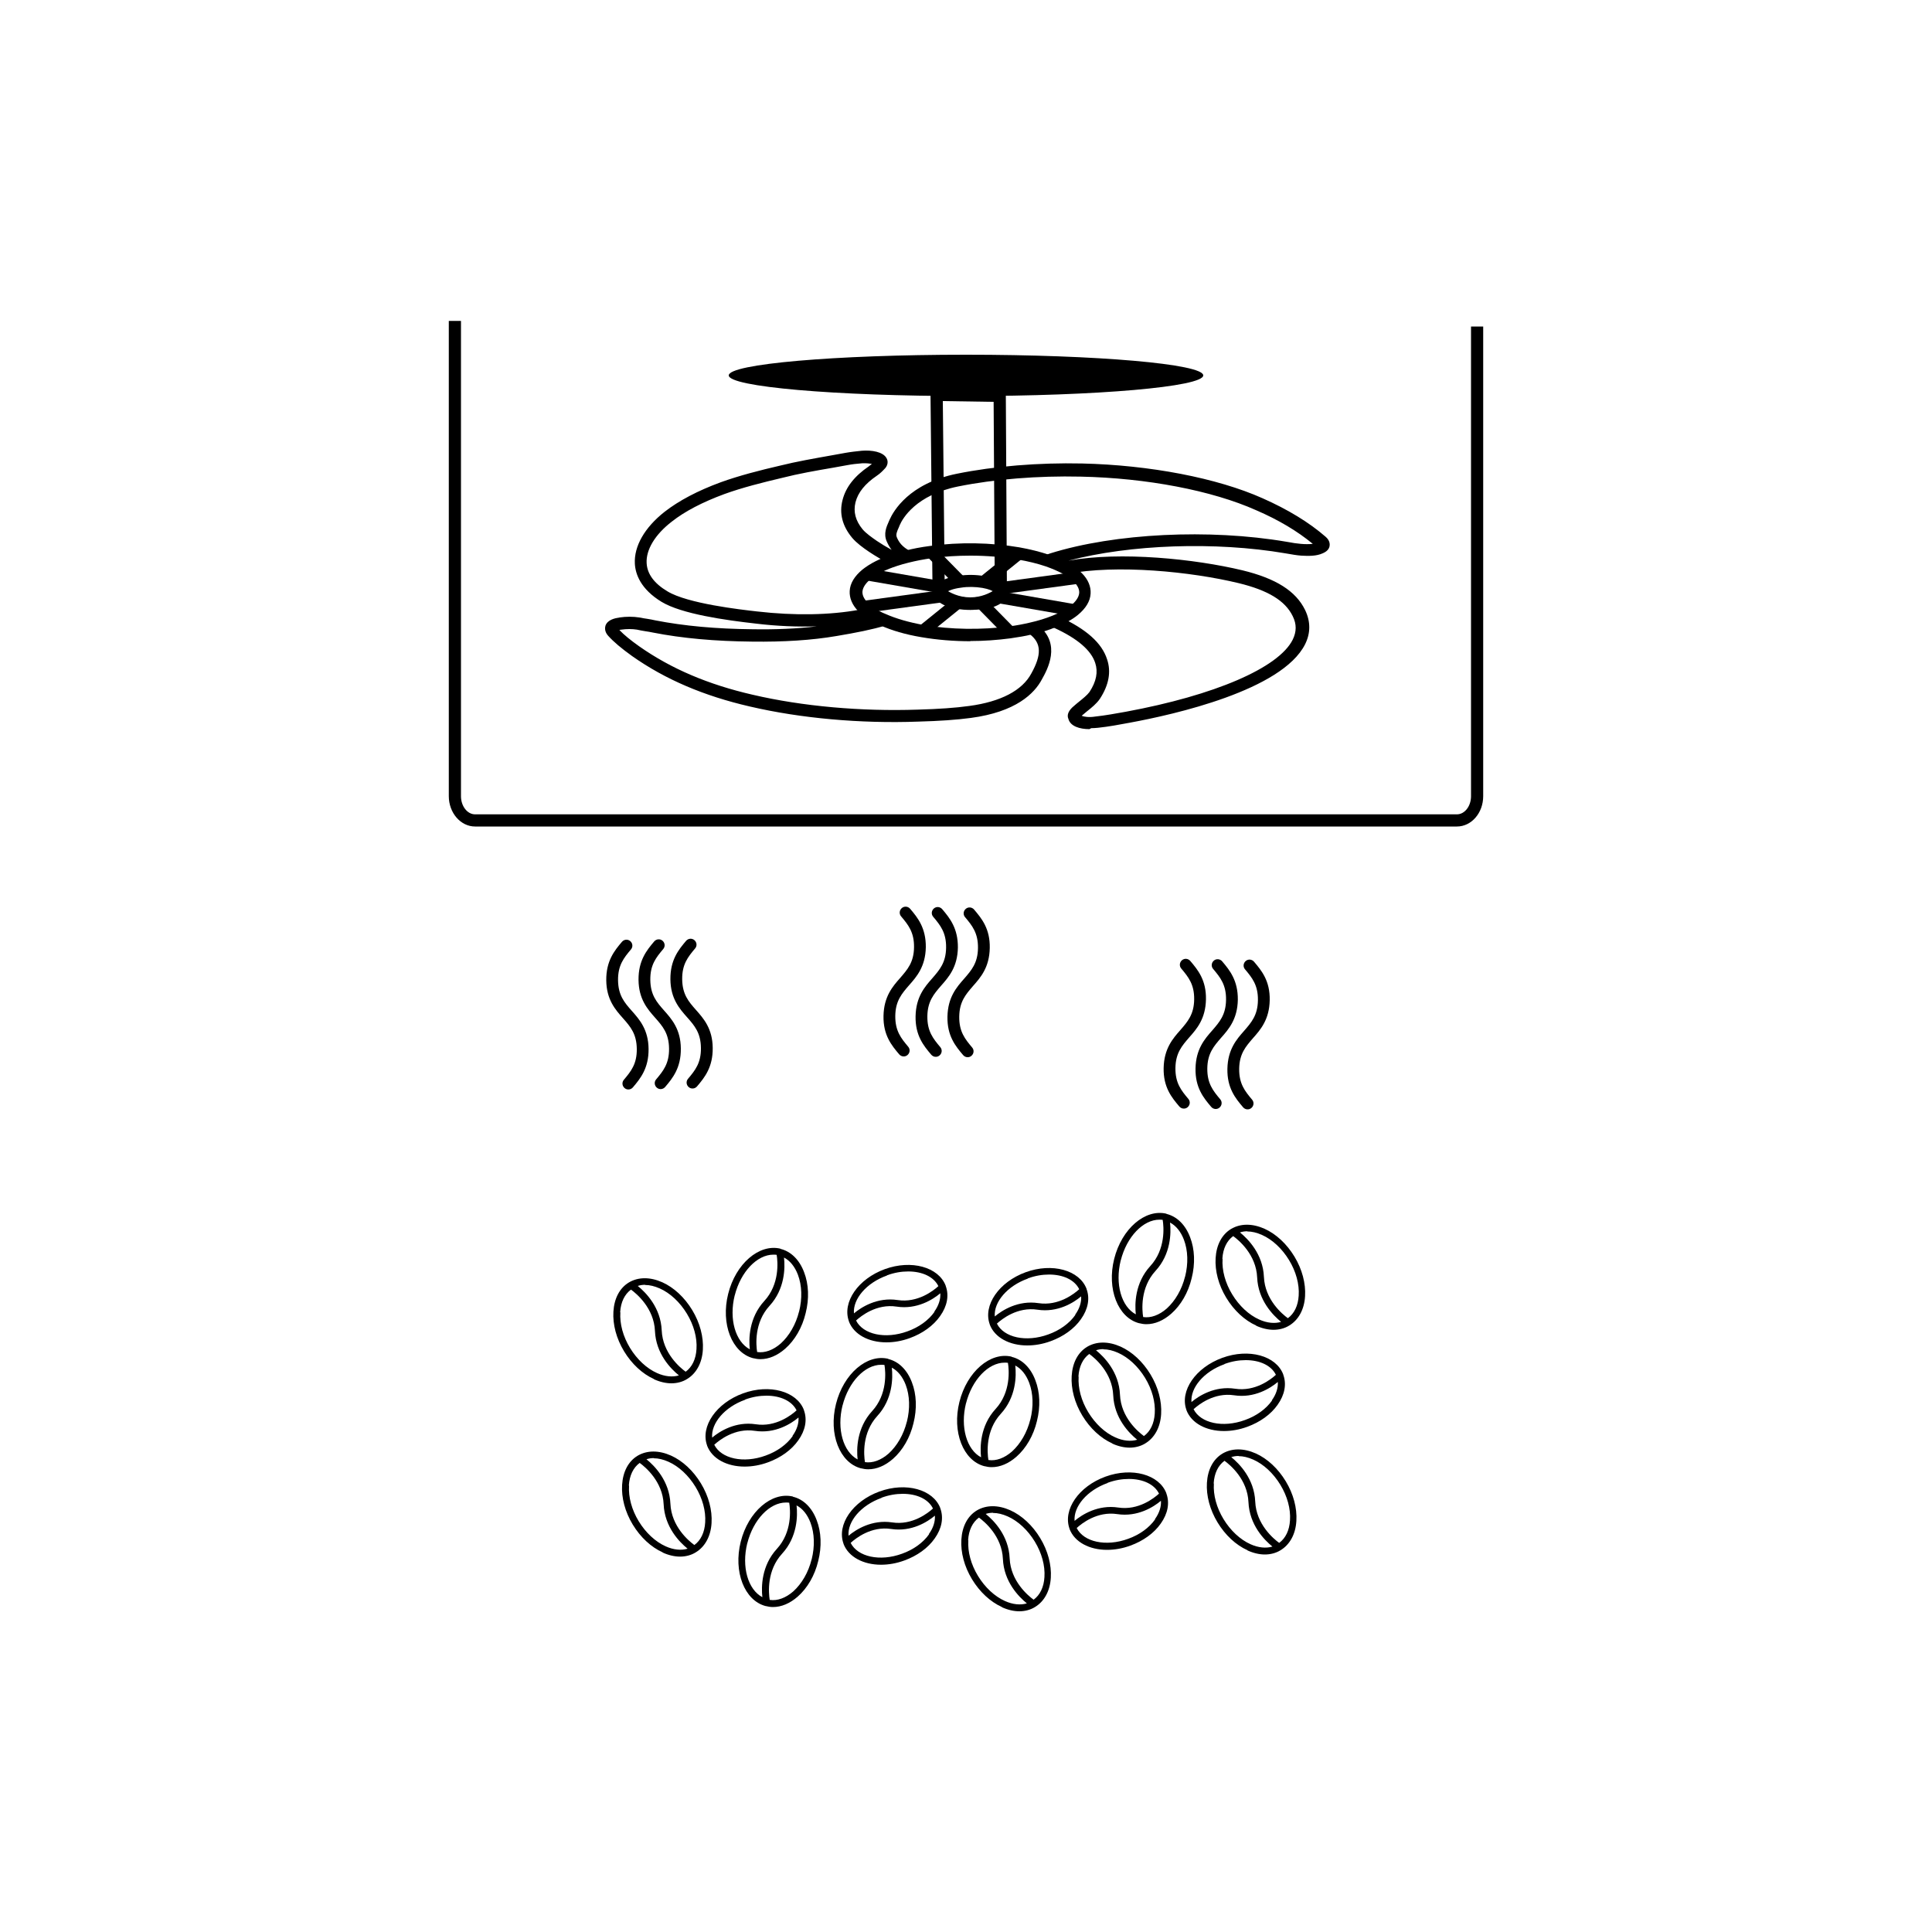 <?xml version="1.0" encoding="UTF-8"?>
<svg id="Layer_1" data-name="Layer 1" xmlns="http://www.w3.org/2000/svg" viewBox="0 0 100 100">
  <defs>
    <style>
      .cls-1 {
        stroke-width: 0px;
      }
    </style>
  </defs>
  <path class="cls-1" d="m75.41,42.78H24.59c-.75,0-1.36-.71-1.36-1.57v-24.6h.63v24.6c0,.52.33.94.73.94h50.82c.4,0,.73-.42.73-.94v-24.31h.63v24.31c0,.87-.61,1.57-1.36,1.57Z"/>
  <g>
    <g>
      <path class="cls-1" d="m33.86,48.73c-.39.46-.82.99-.81,1.99.01,1,.47,1.52.87,1.97.38.43.7.8.71,1.58s-.3,1.16-.67,1.6c-.11.13-.09.32.04.43.13.11.32.09.43-.04.39-.46.82-.99.81-1.99s-.47-1.52-.87-1.97c-.38-.43-.7-.8-.71-1.58s.3-1.16.67-1.6c.11-.13.09-.32-.04-.43-.13-.11-.32-.09-.43.04Z"/>
      <path class="cls-1" d="m35.51,48.7c-.39.46-.82.99-.81,1.99s.47,1.52.87,1.97c.38.43.7.8.71,1.58s-.3,1.16-.67,1.6c-.11.13-.09.32.04.43.13.11.32.09.43-.04.39-.46.82-.99.81-1.99s-.47-1.52-.87-1.97c-.38-.43-.7-.8-.71-1.58s.3-1.16.67-1.6c.11-.13.09-.32-.04-.43-.13-.11-.32-.09-.43.04Z"/>
      <path class="cls-1" d="m32.76,56.28c.39-.46.82-.99.81-1.99s-.47-1.52-.87-1.97c-.38-.43-.7-.8-.71-1.58s.3-1.16.67-1.6h0c.11-.13.09-.32-.04-.43-.13-.11-.32-.09-.43.04-.39.46-.82.99-.81,1.99s.47,1.52.87,1.97c.38.43.7.8.71,1.58s-.3,1.16-.67,1.6c-.11.13-.09.32.04.43.13.11.32.09.43-.04Z"/>
    </g>
    <g>
      <path class="cls-1" d="m62.83,49.72c-.13.11-.15.3-.04.43.37.44.68.82.67,1.6s-.34,1.15-.71,1.58c-.4.45-.85.97-.87,1.97s.42,1.53.81,1.99c.11.13.3.15.43.04.13-.11.15-.3.04-.43-.37-.44-.68-.82-.67-1.6s.34-1.15.71-1.58c.4-.45.85-.97.87-1.97.01-1-.42-1.53-.81-1.99-.11-.13-.3-.15-.43-.04Z"/>
      <path class="cls-1" d="m61.18,49.7c-.13.11-.15.3-.04.43.37.44.68.82.67,1.6s-.34,1.15-.71,1.58c-.4.45-.85.97-.87,1.97s.42,1.53.81,1.99c.11.13.3.15.43.04.13-.11.15-.3.04-.43-.37-.44-.68-.82-.67-1.6s.34-1.15.71-1.58c.4-.45.85-.97.87-1.97s-.42-1.53-.81-1.99c-.11-.13-.3-.15-.43-.04Z"/>
      <path class="cls-1" d="m64.77,57.35c.13-.11.15-.3.04-.43-.37-.44-.68-.82-.67-1.6s.34-1.15.71-1.58c.4-.45.85-.97.87-1.97s-.42-1.53-.81-1.99c-.11-.13-.3-.15-.43-.04-.13.11-.15.3-.04.43h0c.37.44.68.82.67,1.6s-.34,1.15-.71,1.58c-.4.45-.85.97-.87,1.97s.42,1.53.81,1.99c.11.13.3.15.43.04Z"/>
    </g>
    <g>
      <path class="cls-1" d="m48.34,47.02c-.13.11-.15.3-.04.43.37.44.68.82.67,1.6s-.34,1.15-.71,1.58c-.4.45-.85.97-.87,1.97s.42,1.53.81,1.99c.11.13.3.15.43.04.13-.11.15-.3.04-.43-.37-.44-.68-.82-.67-1.6s.34-1.15.71-1.58c.4-.45.85-.97.87-1.97.01-1-.42-1.53-.81-1.99-.11-.13-.3-.15-.43-.04Z"/>
      <path class="cls-1" d="m46.68,47c-.13.11-.15.3-.04.43.37.44.68.82.67,1.6s-.34,1.15-.71,1.58c-.4.45-.85.97-.87,1.97s.42,1.53.81,1.99c.11.13.3.15.43.04.13-.11.15-.3.04-.43-.37-.44-.68-.82-.67-1.6s.34-1.15.71-1.58c.4-.45.85-.97.87-1.97.01-1-.42-1.53-.81-1.99-.11-.13-.3-.15-.43-.04Z"/>
      <path class="cls-1" d="m50.28,54.65c.13-.11.15-.3.04-.43-.37-.44-.68-.82-.67-1.6s.34-1.15.71-1.58c.4-.45.85-.97.87-1.97s-.42-1.53-.81-1.99c-.11-.13-.3-.15-.43-.04-.13.11-.15.3-.04.43h0c.37.44.68.82.67,1.6s-.34,1.15-.71,1.58c-.4.45-.85.97-.87,1.97s.42,1.53.81,1.99c.11.13.3.15.43.04Z"/>
    </g>
  </g>
  <g>
    <g>
      <g>
        <path class="cls-1" d="m56.39,37.74c-.51,0-.99-.15-1.09-.53-.09-.2,0-.44.3-.68.08-.07.16-.14.25-.21.21-.17.42-.34.54-.5.36-.55.45-1.04.3-1.5-.21-.66-.92-1.27-2.12-1.82-.03,0-.09-.03-.14-.06l.32-.55s.04.02.06.02c1.42.65,2.22,1.37,2.49,2.21.22.64.1,1.33-.37,2.05-.17.25-.42.45-.67.65-.08.07-.16.13-.24.2-.01.01-.02.02-.03.03.12.05.37.09.69.04.55-.06,1.08-.16,1.59-.25,4.6-.85,7.91-2.27,8.64-3.73.2-.41.21-.8,0-1.22-.39-.8-1.28-1.34-2.81-1.71-2.45-.59-6.28-.98-8.91-.47l-.12-.61c-.17.05-.34.1-.5.15l-.22.07-.21-.6.23-.08c3.33-1.04,8.23-1.28,12.21-.6l.12.02c.2.04.41.07.63.09.21.02.43.02.62,0-.8-.66-1.77-1.24-2.93-1.74-2.28-1.02-5.67-1.67-9.09-1.74-2.21-.05-4.46.13-6.34.51-2.18.44-2.87,1.65-3.02,2l-.04.1c-.11.24-.17.39-.11.53.1.24.26.49.7.72l-.29.56c-.15-.08-.28-.16-.4-.26l-.22.44c-.5-.25-.9-.49-1.23-.71-.31-.21-.64-.45-.87-.72-.51-.61-.68-1.27-.5-1.96.17-.67.62-1.24,1.37-1.75.05-.04.1-.08.15-.12-.12-.02-.29-.04-.51-.03-.27.02-.53.05-.79.1l-.72.13c-.88.15-1.79.31-2.61.52-1.02.24-2.09.51-3,.84-1.14.42-2.06.9-2.73,1.43-.87.67-1.34,1.46-1.3,2.15.03.56.39,1.05,1.08,1.46,1.04.63,3.76.94,4.65,1.04,1.92.22,3.75.19,5.28-.09.21-.04.39-.08.57-.13l.14.46c.16-.04.32-.09.48-.13l.19.61c-.73.22-1.55.38-2.56.55-1.28.22-2.75.31-4.36.29-1.94-.02-3.62-.17-5.15-.47-.13-.03-.27-.05-.4-.07-.14-.02-.28-.05-.42-.08-.25-.04-.53-.04-.81,0-.04,0-.07.01-.1.02.25.26.57.52,1.02.84,1.65,1.16,3.57,1.98,5.88,2.51,2.57.6,5.61.87,8.55.77,1.07-.03,1.94-.09,2.66-.19,1.63-.22,2.74-.8,3.21-1.68.54-.97.52-1.56-.06-2.02l-.06-.04.33-.54-.17.27.17-.27s.1.06.15.11c1.21.96.47,2.29.19,2.79-.39.74-1.35,1.69-3.68,2-.74.1-1.63.16-2.72.19-3,.11-6.09-.17-8.71-.78-2.39-.55-4.38-1.4-6.1-2.61-.57-.41-.95-.73-1.24-1.05-.2-.22-.17-.43-.14-.53.11-.3.47-.38.73-.42.34-.05.7-.05,1.02,0,.14.03.27.05.41.07.14.02.28.05.42.08,1.49.29,3.13.44,5.03.46,1.2.02,2.31-.03,3.33-.15-1,.03-2.05-.01-3.13-.14-1.61-.18-3.87-.5-4.91-1.13-1.08-.66-1.35-1.43-1.38-1.97-.05-.91.51-1.88,1.54-2.69.73-.57,1.71-1.09,2.91-1.53.94-.34,2.03-.62,3.07-.86.84-.21,1.76-.37,2.66-.53l.72-.13c.28-.05.56-.08.85-.11.5-.04,1.1.05,1.28.39.09.16.06.35-.06.5-.13.14-.26.28-.44.4-.62.42-.98.87-1.11,1.38-.12.49,0,.95.37,1.4.18.21.48.42.74.6.22.15.47.3.76.46-.1-.13-.18-.27-.25-.43-.18-.4-.02-.76.11-1.05l.04-.09c.19-.43,1-1.87,3.48-2.37,1.92-.39,4.22-.58,6.48-.53,3.5.08,6.99.75,9.34,1.8,1.31.58,2.41,1.25,3.26,1.99.07.06.25.23.21.48-.03.17-.15.29-.36.38-.33.15-.73.14-1.11.12-.25-.02-.47-.06-.7-.1l-.12-.02c-3.63-.62-8.04-.46-11.23.38,2.71-.49,6.55-.09,9.01.5,1.73.42,2.76,1.07,3.24,2.05.29.6.29,1.2,0,1.78-1.2,2.38-6.75,3.63-9.09,4.06-.53.1-1.07.2-1.63.26-.12.01-.23.02-.35.02Z"/>
        <g>
          <path class="cls-1" d="m50.24,33.19c-.87,0-1.73-.07-2.55-.21-.83-.14-1.54-.35-2.12-.61-.24-.1-.46-.22-.67-.36-.21-.14-.35-.26-.47-.37-.32-.32-.47-.69-.45-1.05.02-.4.25-.77.66-1.11.39-.31.91-.58,1.57-.79.2-.07.42-.13.65-.19.39-.1.8-.18,1.27-.24,1.52-.21,3.16-.18,4.63.07.56.1,1.08.23,1.55.39.37.13.67.26.93.4.32.17.57.35.76.55h0c.32.32.47.69.45,1.05-.02.4-.25.77-.66,1.11-.28.23-.66.44-1.12.62-.37.16-.79.29-1.27.39-.32.08-.69.14-1.1.2-.68.09-1.38.14-2.08.14Zm-.01-4.43c-.68,0-1.35.04-1.99.13-.44.06-.84.14-1.2.23-.22.05-.41.11-.6.17-.59.19-1.05.42-1.37.68-.19.15-.41.39-.43.65-.01.19.08.38.27.57.08.08.2.18.37.29.17.12.35.22.56.3.54.24,1.2.43,1.97.57,1.39.24,3,.26,4.44.07.39-.05.74-.12,1.04-.19.45-.1.83-.22,1.18-.36.41-.16.73-.34.96-.53.19-.15.41-.39.43-.65.01-.19-.08-.38-.27-.57-.15-.15-.35-.29-.61-.44-.23-.12-.5-.24-.84-.36-.44-.15-.93-.27-1.46-.36-.77-.13-1.61-.2-2.44-.2Zm.59,2.77l-.08-.63c.39-.05.64-.15.74-.24-.1-.08-.29-.17-.63-.23-.36-.06-.77-.07-1.12-.01-.4.05-.65.16-.75.24l-.4-.49c.23-.18.6-.32,1.06-.37.41-.06.88-.06,1.31.02.33.06.77.18,1,.44.16.15.19.32.19.44,0,.12-.05.31-.27.48-.23.18-.6.32-1.06.37Z"/>
          <path class="cls-1" d="m50.23,31.57c-.24,0-.49-.02-.72-.06-.33-.06-.77-.18-1-.44-.16-.15-.19-.32-.19-.44,0-.12.05-.3.27-.48l.39.49c.1.08.29.18.64.24.36.06.77.07,1.12.01l.09.63c-.19.03-.4.04-.6.04Z"/>
        </g>
      </g>
      <g>
        <rect class="cls-1" x="47.49" y="31.62" width="2.34" height=".63" transform="translate(-9.26 37.68) rotate(-38.94)"/>
        <rect class="cls-1" x="50.65" y="29.07" width="2.34" height=".63" transform="translate(-6.95 39.1) rotate(-38.94)"/>
        <rect class="cls-1" x="53.34" y="29.25" width=".63" height="3.99" transform="translate(13.7 78.78) rotate(-80.17)"/>
        <rect class="cls-1" x="46.51" y="28.07" width=".63" height="3.99" transform="translate(9.2 71.07) rotate(-80.17)"/>
        <rect class="cls-1" x="51.22" y="30.91" width=".63" height="2.13" transform="translate(-7.63 45.29) rotate(-44.5)"/>
        <rect class="cls-1" x="48.63" y="28.27" width=".63" height="2.14" transform="translate(-6.53 42.72) rotate(-44.51)"/>
        <rect class="cls-1" x="51.71" y="29.86" width="4.11" height=".63" transform="translate(-3.58 7.52) rotate(-7.74)"/>
        <rect class="cls-1" x="44.66" y="30.82" width="4.11" height=".63" transform="translate(-3.77 6.58) rotate(-7.74)"/>
      </g>
    </g>
    <path class="cls-1" d="m50.22,31.55c-.89,0-1.53-.4-1.83-.64l-.12-.09-.11-10.69,3.9.06.06,10.67-.12.1c-.29.23-.91.61-1.78.61h0Zm-1.31-1.05c.25.17.71.42,1.31.42h0c.57,0,1.01-.22,1.27-.39l-.06-9.73-2.63-.04.1,9.74Z"/>
    <ellipse class="cls-1" cx="50" cy="19.43" rx="12.28" ry="1.07"/>
  </g>
  <g>
    <path class="cls-1" d="m33.85,71.39c.31.14.62.21.9.21s.57-.07.81-.22c0,0,0,0,0,0,0,0,0,0,0,0,.48-.29.78-.83.82-1.52.04-.66-.15-1.39-.55-2.05-.4-.66-.95-1.17-1.55-1.44-.63-.28-1.24-.28-1.73.01,0,0,0,0,0,0,0,0,0,0,0,0-.48.29-.76.83-.8,1.51-.04.66.15,1.39.55,2.05.4.66.95,1.17,1.55,1.44Zm-.46-4.88c.24,0,.49.06.76.18.54.24,1.04.71,1.4,1.3s.54,1.25.5,1.84c-.03.52-.23.93-.56,1.17-.29-.21-1.19-.96-1.24-2.14-.05-1.18-.82-1.96-1.24-2.3.12-.04.25-.06.38-.06Zm-1.29,1.41c.03-.52.23-.93.56-1.17.29.21,1.19.96,1.24,2.14.05,1.18.82,1.96,1.24,2.3-.33.1-.73.06-1.13-.12-.54-.24-1.04-.71-1.4-1.3s-.54-1.25-.5-1.84Z"/>
    <path class="cls-1" d="m65.02,68.62c.31.14.62.21.9.21s.57-.07.81-.22c0,0,0,0,0,0,0,0,0,0,0,0,.48-.29.78-.83.82-1.52.04-.66-.15-1.39-.55-2.05-.4-.66-.95-1.17-1.55-1.44-.63-.28-1.24-.28-1.73.01,0,0,0,0,0,0,0,0,0,0,0,0-.48.29-.76.83-.8,1.51-.04.66.15,1.39.55,2.05.4.66.95,1.17,1.55,1.44Zm-.46-4.88c.24,0,.49.06.76.18.54.24,1.04.71,1.4,1.3s.54,1.25.5,1.84c-.03.52-.23.93-.56,1.17-.29-.21-1.19-.96-1.24-2.14-.05-1.18-.82-1.96-1.24-2.3.12-.04.25-.06.38-.06Zm-1.29,1.41c.03-.52.23-.93.56-1.17.29.21,1.19.96,1.24,2.14.05,1.18.82,1.96,1.24,2.3-.33.1-.73.06-1.13-.12-.54-.24-1.04-.71-1.4-1.3s-.54-1.25-.5-1.84Z"/>
    <path class="cls-1" d="m64.57,80.25c.31.14.62.21.9.21s.57-.07.81-.22c0,0,0,0,0,0,0,0,0,0,0,0,.48-.29.78-.83.82-1.52.04-.66-.15-1.39-.55-2.05-.4-.66-.95-1.17-1.55-1.44-.63-.28-1.24-.28-1.73.01,0,0,0,0,0,0,0,0,0,0,0,0-.48.29-.76.83-.8,1.51-.04.66.15,1.39.55,2.05.4.66.95,1.17,1.55,1.44Zm-.46-4.88c.24,0,.49.06.76.18.54.24,1.04.71,1.4,1.3s.54,1.25.5,1.84c-.03.52-.23.93-.56,1.17-.29-.21-1.19-.96-1.24-2.14-.05-1.18-.82-1.96-1.24-2.3.12-.04.25-.06.38-.06Zm-1.29,1.41c.03-.52.23-.93.56-1.17.29.21,1.19.96,1.24,2.14.05,1.18.82,1.96,1.24,2.3-.33.1-.73.06-1.13-.12-.54-.24-1.04-.71-1.4-1.3s-.54-1.25-.5-1.84Z"/>
    <path class="cls-1" d="m34.3,80.36c.31.14.62.21.9.21s.57-.07.81-.22c0,0,0,0,0,0,0,0,0,0,0,0,.48-.29.78-.83.82-1.52.04-.66-.15-1.39-.55-2.05-.4-.66-.95-1.17-1.55-1.44-.63-.28-1.24-.28-1.73.01,0,0,0,0,0,0,0,0,0,0,0,0-.48.29-.76.83-.8,1.51-.04.66.15,1.39.55,2.05.4.66.95,1.17,1.55,1.44Zm-.46-4.88c.24,0,.49.06.76.18.54.24,1.04.71,1.4,1.3s.54,1.25.5,1.84c-.03.52-.23.93-.56,1.17-.29-.21-1.19-.96-1.24-2.14-.05-1.18-.82-1.96-1.24-2.3.12-.04.25-.06.38-.06Zm-1.29,1.41c.03-.52.23-.93.56-1.17.29.21,1.19.96,1.24,2.14.05,1.18.82,1.96,1.24,2.3-.33.1-.73.06-1.13-.12-.54-.24-1.04-.71-1.4-1.3s-.54-1.25-.5-1.84Z"/>
    <path class="cls-1" d="m57.57,74.72c.31.14.62.21.9.21s.57-.07.81-.22c0,0,0,0,0,0,0,0,0,0,0,0,.48-.29.78-.83.82-1.52.04-.66-.15-1.39-.55-2.05-.4-.66-.95-1.17-1.55-1.44-.63-.28-1.24-.28-1.73.01,0,0,0,0,0,0,0,0,0,0,0,0-.48.29-.76.83-.8,1.51-.04.66.15,1.39.55,2.05.4.66.95,1.17,1.55,1.44Zm-.46-4.88c.24,0,.49.06.76.18.54.24,1.04.71,1.4,1.3s.54,1.25.5,1.84c-.03.52-.23.93-.56,1.17-.29-.21-1.19-.96-1.24-2.14-.05-1.18-.82-1.96-1.24-2.3.12-.04.25-.06.38-.06Zm-1.29,1.41c.03-.52.23-.93.56-1.17.29.21,1.19.96,1.24,2.14.05,1.18.82,1.96,1.24,2.3-.33.1-.73.06-1.13-.12-.54-.24-1.04-.71-1.4-1.3s-.54-1.25-.5-1.84Z"/>
    <path class="cls-1" d="m51.86,83.19c.31.14.62.21.9.21s.57-.07.81-.22c0,0,0,0,0,0,0,0,0,0,0,0,.48-.29.78-.83.82-1.52.04-.66-.15-1.39-.55-2.05-.4-.66-.95-1.17-1.55-1.44-.63-.28-1.24-.28-1.73.01,0,0,0,0,0,0,0,0,0,0,0,0-.48.29-.76.83-.8,1.51-.04.66.15,1.39.55,2.05.4.66.95,1.17,1.55,1.44Zm-.46-4.88c.24,0,.49.06.76.18.54.24,1.04.71,1.4,1.3s.54,1.25.5,1.84c-.03.52-.23.93-.56,1.17-.29-.21-1.19-.96-1.24-2.14-.05-1.18-.82-1.96-1.24-2.3.12-.04.25-.06.38-.06Zm-1.29,1.41c.03-.52.23-.93.56-1.17.29.21,1.19.96,1.24,2.14.05,1.18.82,1.96,1.24,2.3-.33.1-.73.06-1.13-.12-.54-.24-1.04-.71-1.4-1.3s-.54-1.25-.5-1.84Z"/>
    <path class="cls-1" d="m40.4,64.63s0,0-.01,0c0,0,0,0,0,0-1.1-.26-2.31.78-2.7,2.34-.39,1.55.19,3.04,1.29,3.33,0,0,0,0,0,0,0,0,0,0,.01,0,.12.03.24.05.37.05.44,0,.88-.19,1.28-.54.5-.44.88-1.09,1.06-1.84.19-.75.16-1.5-.08-2.12-.24-.64-.68-1.08-1.23-1.21Zm-2.37,2.42c.31-1.23,1.16-2.11,2-2.11.06,0,.11,0,.17.01.06.36.16,1.52-.64,2.39-.8.87-.81,1.97-.75,2.5-.74-.39-1.09-1.56-.78-2.8Zm3.33.83c-.17.68-.51,1.26-.95,1.66-.39.34-.82.5-1.22.44-.06-.36-.16-1.52.64-2.39.8-.87.81-1.97.75-2.5.31.16.56.47.72.89.21.56.23,1.23.06,1.91Z"/>
    <path class="cls-1" d="m60.38,62.82s0,0-.01,0c0,0,0,0,0,0-1.1-.26-2.31.78-2.7,2.34-.39,1.55.19,3.04,1.29,3.33,0,0,0,0,0,0,0,0,0,0,.01,0,.12.03.24.05.37.05.44,0,.88-.19,1.28-.54.5-.44.88-1.09,1.06-1.84.19-.75.16-1.5-.08-2.12-.24-.64-.68-1.08-1.23-1.21Zm-2.37,2.42c.31-1.23,1.16-2.11,2-2.11.06,0,.11,0,.17.01.06.36.16,1.52-.64,2.39-.8.87-.81,1.97-.75,2.5-.74-.39-1.09-1.56-.78-2.8Zm3.33.83c-.17.68-.51,1.26-.95,1.66-.39.34-.82.5-1.22.44-.06-.36-.16-1.52.64-2.39.8-.87.81-1.97.75-2.5.31.16.56.47.72.89.21.56.23,1.23.06,1.91Z"/>
    <path class="cls-1" d="m41.05,77.46s0,0-.01,0c0,0,0,0,0,0-1.1-.26-2.31.78-2.7,2.34-.39,1.55.19,3.04,1.29,3.33,0,0,0,0,0,0,0,0,0,0,.01,0,.12.03.24.05.37.05.44,0,.88-.19,1.28-.54.5-.44.88-1.09,1.06-1.84.19-.75.16-1.5-.08-2.12-.24-.64-.68-1.08-1.23-1.21Zm-2.37,2.42c.31-1.23,1.16-2.11,2-2.11.06,0,.11,0,.17.01.06.36.16,1.52-.64,2.39-.8.87-.81,1.97-.75,2.5-.74-.39-1.09-1.56-.78-2.8Zm3.33.83c-.17.68-.51,1.26-.95,1.66-.39.34-.82.5-1.22.44-.06-.36-.16-1.52.64-2.39.8-.87.81-1.97.75-2.5.31.16.56.47.72.89.21.56.23,1.23.06,1.91Z"/>
    <path class="cls-1" d="m45.98,70.33s0,0-.01,0c0,0,0,0,0,0-1.1-.26-2.31.78-2.7,2.34-.39,1.55.19,3.04,1.29,3.33,0,0,0,0,0,0,0,0,0,0,.01,0,.12.03.24.05.37.05.44,0,.88-.19,1.28-.54.5-.44.88-1.09,1.06-1.84.19-.75.16-1.5-.08-2.12-.24-.64-.68-1.08-1.23-1.21Zm-2.37,2.42c.31-1.23,1.16-2.11,2-2.11.06,0,.11,0,.17.01.06.36.16,1.52-.64,2.39-.8.87-.81,1.97-.75,2.5-.74-.39-1.09-1.56-.78-2.8Zm3.33.83c-.17.68-.51,1.26-.95,1.66-.39.34-.82.5-1.22.44-.06-.36-.16-1.52.64-2.39.8-.87.81-1.97.75-2.5.31.16.56.47.72.89.21.56.23,1.23.06,1.91Z"/>
    <path class="cls-1" d="m52.37,70.22s0,0-.01,0c0,0,0,0,0,0-1.1-.26-2.31.78-2.7,2.34-.39,1.55.19,3.04,1.29,3.33,0,0,0,0,0,0,0,0,0,0,.01,0,.12.03.24.05.37.05.44,0,.88-.19,1.28-.54.5-.44.88-1.09,1.06-1.84.19-.75.16-1.5-.08-2.12-.24-.64-.68-1.08-1.23-1.21Zm-2.37,2.42c.31-1.23,1.16-2.11,2-2.11.06,0,.11,0,.17.01.06.36.16,1.52-.64,2.39-.8.87-.81,1.97-.75,2.5-.74-.39-1.09-1.56-.78-2.8Zm3.33.83c-.17.68-.51,1.26-.95,1.66-.39.34-.82.5-1.22.44-.06-.36-.16-1.52.64-2.39.8-.87.81-1.97.75-2.5.31.16.56.47.72.89.21.56.23,1.23.06,1.91Z"/>
    <path class="cls-1" d="m41.61,72.98s0,0,0,0c0,0,0,0,0,0-.37-.97-1.78-1.36-3.15-.86-1.38.5-2.22,1.71-1.86,2.7,0,0,0,0,0,.01,0,0,0,0,0,0,.26.68,1.03,1.08,1.94,1.08.39,0,.8-.07,1.21-.22.66-.24,1.22-.64,1.57-1.14.37-.52.47-1.07.29-1.56Zm-3.04-.54c.38-.14.75-.2,1.1-.2.72,0,1.32.27,1.56.76-.25.23-1.07.88-2.11.72-1.05-.16-1.88.37-2.26.69-.06-.74.64-1.58,1.71-1.96Zm2.46,1.89c-.31.44-.81.8-1.4,1.01-1.15.42-2.3.16-2.66-.56.25-.23,1.06-.88,2.1-.72,1.05.16,1.88-.37,2.26-.69.02.3-.08.63-.31.95Z"/>
    <path class="cls-1" d="m48.95,66.55s0,0,0,0c0,0,0,0,0,0-.37-.97-1.78-1.36-3.15-.86-1.38.5-2.22,1.71-1.86,2.7,0,0,0,0,0,.01,0,0,0,0,0,0,.26.68,1.03,1.08,1.94,1.08.39,0,.8-.07,1.21-.22.66-.24,1.22-.64,1.57-1.14.37-.52.47-1.07.29-1.56Zm-3.04-.54c.38-.14.75-.2,1.1-.2.72,0,1.32.27,1.56.76-.25.23-1.07.88-2.11.72-1.05-.16-1.88.37-2.26.69-.06-.74.64-1.58,1.71-1.96Zm2.46,1.89c-.31.44-.81.8-1.4,1.01-1.15.42-2.3.16-2.66-.56.25-.23,1.06-.88,2.1-.72,1.05.16,1.88-.37,2.26-.69.02.3-.08.63-.31.95Z"/>
    <path class="cls-1" d="m48.67,78.06s0,0,0,0c0,0,0,0,0,0-.37-.97-1.78-1.36-3.15-.86-1.38.5-2.22,1.71-1.86,2.7,0,0,0,0,0,.01,0,0,0,0,0,0,.26.68,1.03,1.08,1.94,1.08.39,0,.8-.07,1.21-.22.66-.24,1.22-.64,1.57-1.14.37-.52.47-1.07.29-1.56Zm-3.04-.54c.38-.14.75-.2,1.1-.2.72,0,1.32.27,1.56.76-.25.23-1.07.88-2.11.72-1.05-.16-1.88.37-2.26.69-.06-.74.64-1.58,1.71-1.96Zm2.46,1.89c-.31.44-.81.8-1.4,1.01-1.15.42-2.3.16-2.66-.56.25-.23,1.06-.88,2.1-.72,1.05.16,1.88-.37,2.26-.69.02.3-.08.63-.31.95Z"/>
    <path class="cls-1" d="m66.42,71.14s0,0,0,0c0,0,0,0,0,0-.37-.97-1.78-1.36-3.15-.86-1.38.5-2.22,1.71-1.86,2.7,0,0,0,0,0,.01,0,0,0,0,0,0,.26.68,1.03,1.08,1.94,1.08.39,0,.8-.07,1.21-.22.66-.24,1.22-.64,1.57-1.14.37-.52.47-1.07.29-1.56Zm-3.04-.54c.38-.14.75-.2,1.1-.2.72,0,1.32.27,1.56.76-.25.23-1.07.88-2.11.72-1.05-.16-1.88.37-2.26.69-.06-.74.64-1.58,1.71-1.96Zm2.46,1.89c-.31.44-.81.8-1.4,1.01-1.15.42-2.3.16-2.66-.56.25-.23,1.06-.88,2.1-.72,1.05.16,1.88-.37,2.26-.69.02.3-.08.63-.31.95Z"/>
    <path class="cls-1" d="m60.37,77.29s0,0,0,0c0,0,0,0,0,0-.37-.97-1.78-1.36-3.15-.86-1.38.5-2.22,1.71-1.86,2.7,0,0,0,0,0,.01,0,0,0,0,0,0,.26.68,1.03,1.08,1.94,1.08.39,0,.8-.07,1.21-.22.66-.24,1.22-.64,1.57-1.14.37-.52.47-1.07.29-1.56Zm-3.04-.54c.38-.14.75-.2,1.1-.2.72,0,1.32.27,1.56.76-.25.23-1.07.88-2.11.72-1.05-.16-1.88.37-2.26.69-.06-.74.64-1.58,1.71-1.96Zm2.46,1.89c-.31.44-.81.8-1.4,1.01-1.15.42-2.3.16-2.66-.56.25-.23,1.06-.88,2.1-.72,1.05.16,1.88-.37,2.26-.69.02.3-.08.63-.31.95Z"/>
    <path class="cls-1" d="m56.24,66.71s0,0,0,0c0,0,0,0,0,0-.37-.97-1.78-1.36-3.15-.86-1.38.5-2.22,1.71-1.86,2.7,0,0,0,0,0,.01,0,0,0,0,0,0,.26.68,1.03,1.08,1.94,1.08.39,0,.8-.07,1.21-.22.66-.24,1.22-.64,1.57-1.14.37-.52.47-1.07.29-1.56Zm-3.04-.54c.38-.14.75-.2,1.1-.2.72,0,1.32.27,1.56.76-.25.23-1.07.88-2.11.72-1.05-.16-1.88.37-2.26.69-.06-.74.64-1.58,1.71-1.96Zm2.46,1.89c-.31.44-.81.8-1.4,1.01-1.15.42-2.3.16-2.66-.56.25-.23,1.06-.88,2.1-.72,1.05.16,1.88-.37,2.26-.69.02.3-.08.63-.31.95Z"/>
  </g>
</svg>